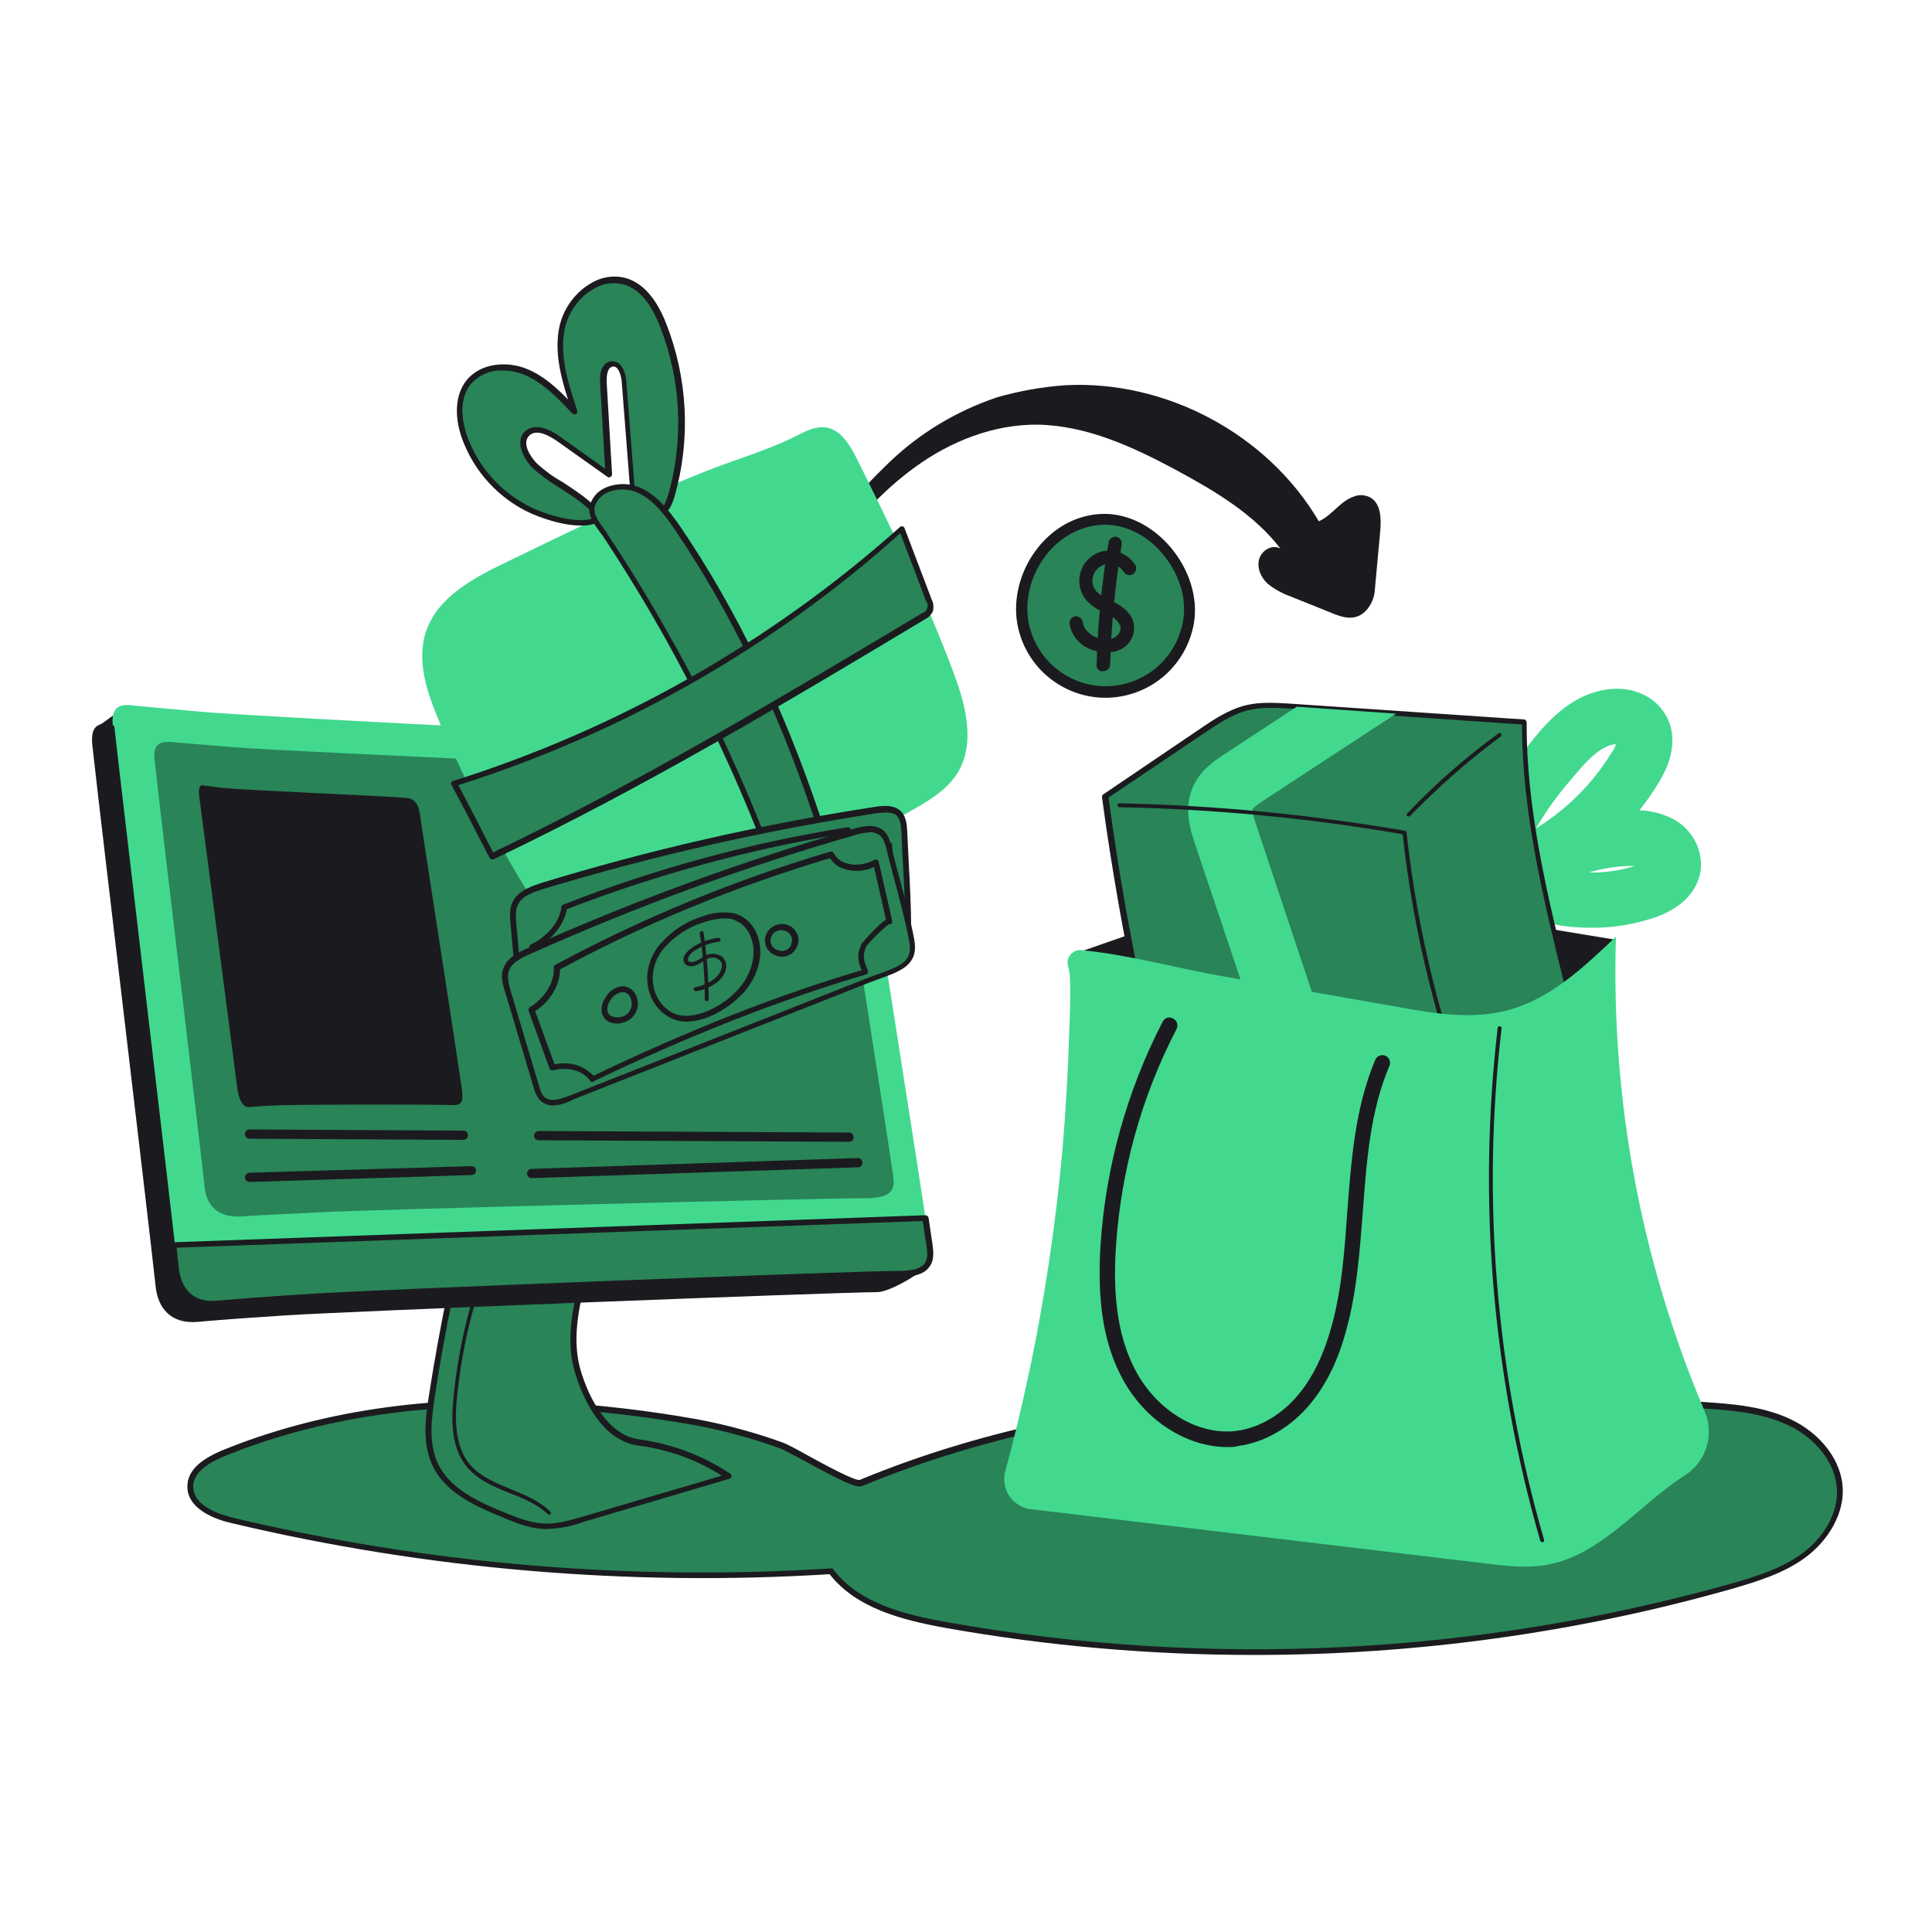 <svg width="500" height="500" viewBox="0 0 500 500" fill="none" xmlns="http://www.w3.org/2000/svg">
<path d="M272.9 137.5C265.1 143.5 261.1 154.3 263.8 163.7C267.3 176 280.1 183.2 292.4 179.7C301 177.3 307.5 170.1 309 161.2C311.2 147.7 299.1 132.5 285.1 133C280.6 133.2 276.4 134.8 272.9 137.5Z" fill="#1B1B1F"/>
<path d="M274.2 139.1C267.1 144.5 263.5 154.3 265.9 162.9C269.1 174.1 280.7 180.6 291.9 177.4C299.7 175.2 305.6 168.6 306.9 160.6C308.9 148.4 297.9 134.4 285.2 134.9C281.3 135.2 277.4 136.7 274.2 139.1Z" fill="#298458"/>
<path d="M286.4 179.101C277 179.101 267.8 172.301 265.3 163.201C262.8 154.401 266.3 144.301 273.8 138.601C277.1 136.001 281.1 134.501 285.3 134.301C291.3 134.101 297.3 136.901 301.8 142.101C306.6 147.601 308.8 154.601 307.8 160.901C305.9 170.801 297.6 178.301 287.5 179.101C287.1 179.101 286.7 179.101 286.4 179.101ZM285.9 135.801H285.3C281.4 136.001 277.7 137.401 274.6 139.801C267.6 145.201 264.3 154.701 266.6 162.801C269.7 173.601 280.9 179.901 291.7 176.801C299.3 174.701 304.9 168.301 306.2 160.601C307.2 154.701 305.1 148.201 300.6 143.001C296.6 138.401 291.3 135.801 285.9 135.801Z" fill="#1B1B1F"/>
<path d="M282.901 168.3C279.701 167.3 277.301 164.7 276.801 161.4C276.701 160.5 277.401 159.6 278.301 159.5C279.201 159.4 280.101 160.1 280.201 161C280.401 163 282.301 164.5 284.101 165.1C285.401 165.6 286.901 165.6 288.201 165.1C289.301 164.6 290.001 163.6 290.001 162.5C289.901 160.9 288.001 159.7 287.001 159.1C286.601 158.9 286.101 158.7 285.701 158.5C284.001 157.8 282.401 156.7 281.101 155.3C278.401 152 278.801 147.1 282.101 144.3C285.401 141.5 290.301 142 293.101 145.3C293.301 145.6 293.601 145.9 293.801 146.2C294.301 147 294.001 148.1 293.201 148.6C292.401 149.1 291.301 148.8 290.801 148C289.501 145.9 286.801 145.3 284.801 146.6C282.701 147.9 282.101 150.6 283.401 152.6C283.501 152.8 283.601 152.9 283.701 153C284.701 154 285.901 154.8 287.301 155.3C287.801 155.5 288.201 155.8 288.701 156C291.701 157.6 293.401 159.8 293.501 162.2C293.601 164.8 292.101 167.2 289.701 168.2C287.601 169.1 285.201 169.1 283.101 168.3H282.901Z" fill="#1B1B1F"/>
<path d="M284.9 173.7C284.2 173.5 283.7 172.8 283.8 172C284.1 161.4 285.1 150.9 286.9 140.4C287 139.5 287.9 138.8 288.8 138.9C289.7 139 290.4 139.9 290.3 140.8V140.9C288.6 151.2 287.6 161.6 287.3 172C287.3 172.9 286.5 173.7 285.5 173.7C285.3 173.8 285.1 173.7 284.9 173.7Z" fill="#1B1B1F"/>
<path d="M57.7 376.202C53.8 377.802 49.4 380.402 49.3 384.602C49.2 389.702 55.3 392.402 60.2 393.502C110.9 405.502 163.2 409.902 215.2 406.602C222 415.602 233.9 418.502 245 420.502C312.6 432.502 382 429.102 448.1 410.602C454.7 408.702 461.3 406.702 466.9 402.602C472.5 398.502 476.6 392.202 476.3 385.402C476 377.702 470 371.202 463 368.002C456 364.802 448.2 364.202 440.5 363.702C367.1 358.802 290.8 355.702 222.9 383.802C220.8 384.702 205.5 375.302 202.3 374.102C195.2 371.502 187.8 369.502 180.3 368.102C167.5 365.802 154.5 364.302 141.5 363.602C113.4 362.002 83.7 365.602 57.7 376.202Z" fill="#298458"/>
<path d="M324.6 428.301C297.8 428.301 271.1 426.001 244.7 421.301C233.1 419.201 221.5 416.101 214.7 407.401C162.8 410.601 110.6 406.201 60 394.201C55.6 393.201 48.3 390.501 48.5 384.501C48.6 380.801 51.5 377.901 57.4 375.401C82 365.301 111.1 360.901 141.5 362.801C154.5 363.501 167.5 365.001 180.4 367.301C187.9 368.701 195.3 370.701 202.5 373.301C203.6 373.701 206.1 375.001 209.1 376.701C213.3 379.001 221.2 383.301 222.5 383.001C289.1 355.401 363.6 357.701 440.4 362.801C447.7 363.301 455.9 363.801 463.2 367.201C471.2 370.901 476.6 378.001 476.9 385.201C477.2 391.601 473.4 398.501 467.2 403.101C461.6 407.201 455 409.201 448.2 411.201C408 422.601 366.4 428.301 324.6 428.301ZM215.1 405.901C215.3 405.901 215.6 406.001 215.7 406.201C222.1 414.701 233.6 417.801 245 419.801C312.5 431.801 381.8 428.401 447.8 409.901C454.5 408.001 460.9 406.001 466.3 402.101C472.2 397.801 475.7 391.401 475.4 385.501C475.1 378.801 470.1 372.201 462.5 368.701C455.5 365.501 447.4 364.901 440.3 364.501C363.7 359.401 289.4 357.101 223.1 384.601C221.6 385.201 217.6 383.201 208.4 378.201C205.5 376.601 203 375.301 202 374.901C194.9 372.301 187.6 370.301 180.2 368.901C167.4 366.601 154.5 365.101 141.5 364.401C111.3 362.601 82.4 366.901 58 376.901C52.7 379.101 50.1 381.601 50 384.601C49.9 389.601 56.4 391.801 60.3 392.801C110.9 404.801 163.1 409.201 215.1 405.901Z" fill="#1B1B1F"/>
<path d="M275.7 99.701C301.8 98.301 328.1 112.401 341.3 134.901C344.8 133.401 346.9 129.501 350.7 128.401C351.8 128.001 353 128.101 354.1 128.501C357.4 129.801 357.5 134.101 357.2 137.501L355.8 152.701C355.7 154.501 355 156.201 353.9 157.601C351 161.101 347.4 159.801 344.3 158.501L334.1 154.401C331.9 153.601 329.8 152.501 328 151.001C326.3 149.401 325.2 146.901 325.9 144.601C326.6 142.301 329.4 140.801 331.4 142.001C324.5 133.001 314.3 127.001 304.3 121.601C293.1 115.601 281.2 110.101 268.5 109.901C257.1 109.801 246 114.201 236.8 120.901C232.4 124.101 228.4 127.701 224.7 131.701C223.2 133.401 221.8 135.301 220.3 137.201C219.7 138.001 218.5 138.201 217.6 137.601C216.9 137.001 216.7 136.101 217.1 135.201C220.3 129.101 226.9 122.801 230.2 119.601C238.1 112.001 247.7 106.301 258.1 102.801C263.8 101.201 269.7 100.101 275.7 99.701Z" fill="#1B1B1F"/>
<path d="M278.699 246.601L320.299 232.101C326.299 229.401 333.099 228.701 339.599 230.301L418.099 243.201C412.499 261.001 409.699 279.501 409.699 298.201C409.699 303.201 409.899 308.301 407.899 312.801C405.399 318.701 399.799 322.501 394.399 326.101C386.999 331.001 379.599 335.901 371.499 339.301C363.399 342.701 354.299 344.501 345.599 342.901C339.299 341.801 333.399 338.901 327.699 335.901C319.599 331.701 311.499 327.001 305.599 320.001C300.899 314.501 297.799 307.901 294.299 301.601C291.199 295.901 286.399 291.101 283.599 285.301C281.199 280.401 282.299 275.001 282.399 269.801C282.399 267.801 280.199 246.101 278.699 246.601Z" fill="#1B1B1F"/>
<path d="M111.601 361.301C110.701 367.301 109.901 373.601 112.601 379.101C115.901 385.801 123.401 389.201 130.301 392.101C133.701 393.501 137.301 394.901 140.901 395.001C144.301 395.101 147.601 394.101 150.801 393.201L188.401 382.101C181.401 377.401 173.401 374.401 165.001 373.301C156.701 372.101 151.501 362.701 149.201 354.601C147.201 347.501 148.501 339.901 150.201 332.701C153.801 317.901 159.201 303.701 166.301 290.301L142.801 289.701C138.801 289.601 134.801 289.501 130.901 289.401C127.001 289.301 126.901 289.001 126.501 292.401C124.501 306.901 119.101 321.401 116.101 335.801C114.501 344.201 112.901 352.701 111.601 361.301Z" fill="#298458"/>
<path d="M141.501 395.7H141.001C137.101 395.6 133.401 394.1 130.101 392.7C122.801 389.7 115.301 386.3 112.001 379.4C109.301 373.9 110.001 367.4 111.001 361.2C112.301 352.7 113.901 344 115.601 335.6C116.801 329.6 118.501 323.6 120.101 317.7C122.401 309.3 124.801 300.7 126.001 292.2C126.501 288.7 127.001 288.5 130.401 288.6H131.201C133.801 288.6 136.501 288.7 139.201 288.8L166.601 289.4C166.901 289.4 167.101 289.5 167.201 289.8C167.301 290 167.301 290.3 167.201 290.5C160.101 303.9 154.701 318.1 151.201 332.8C149.501 339.8 148.201 347.3 150.201 354.4C152.501 362.4 157.601 371.4 165.301 372.5C173.801 373.6 181.901 376.7 189.001 381.4C189.201 381.6 189.401 381.8 189.301 382.1C189.301 382.4 189.101 382.6 188.801 382.7L151.201 393.8C148.101 395 144.801 395.6 141.501 395.7ZM129.201 290.1C128.801 290 128.401 290.1 128.001 290.3C127.701 291 127.501 291.7 127.501 292.5C126.301 301.1 123.901 309.8 121.601 318.2C120.001 324 118.301 330.1 117.101 336C115.301 344.5 113.801 353 112.501 361.6C111.601 367.5 110.901 373.8 113.401 378.9C116.501 385.3 123.601 388.6 130.701 391.5C133.901 392.8 137.401 394.2 141.101 394.3C144.401 394.4 147.701 393.4 150.801 392.5L186.801 381.9C180.201 377.7 172.801 375.1 165.101 374.1C154.501 372.6 149.901 359 148.701 354.9C146.601 347.5 147.901 339.8 149.701 332.6C153.201 318.2 158.401 304.2 165.301 291.1L139.101 290.5C136.501 290.4 133.801 290.4 131.101 290.3H130.201L129.201 290.1Z" fill="#1B1B1F"/>
<path d="M142.2 392C142.1 392 141.9 391.9 141.8 391.9C139.1 389.3 135.5 387.8 131.9 386.4C127.8 384.8 123.6 383 120.8 379.6C116.6 374.5 116.8 367.1 117.4 361.3C118.7 348.3 121.8 335.6 126.7 323.5C126.8 323.2 127.1 323.1 127.3 323.2C127.6 323.3 127.7 323.6 127.6 323.8C122.7 335.8 119.6 348.4 118.3 361.3C117.7 366.9 117.6 374.1 121.5 378.9C124.2 382.1 128.1 383.7 132.2 385.4C135.8 386.9 139.6 388.4 142.4 391.2C142.6 391.4 142.6 391.7 142.4 391.9C142.4 391.9 142.3 392 142.2 392Z" fill="#1B1B1F"/>
<path d="M40.3 333.1C38 312.1 26.1 212.9 23.9 192.9C23.7 190.8 23.7 188.2 25.9 187.5C26.9 187.1 30.2 184.1 31.4 184.2C37.3 184.7 48.6 185.8 54.3 186.3C72.5 187.9 191.3 196.4 206.3 197.8C209.4 198.1 213 198.7 215 201.2C215.9 202.6 216.5 204.2 216.6 205.9C218.9 222 235.7 302.4 238 319.1C238.2 320.9 241 325.7 240.1 327.2C238.7 329.5 230.1 334.4 227.1 334.4C214.5 334.5 89.4 339.4 74.2 340.4C66.6 340.9 58.9 341.4 51.1 342.1C44.2 342.7 40.9 338.5 40.3 333.1Z" fill="#1B1B1F"/>
<path d="M45.601 328.3C43.301 307.4 31.401 208.1 29.201 188.1C29.001 186 29.001 183.5 31.201 182.7C32.301 182.4 33.501 182.4 34.601 182.6L52.001 184.2C70.201 185.8 196.501 191.7 211.501 193.1C214.601 193.4 218.201 194 220.201 196.5C221.101 197.9 221.701 199.5 221.801 201.2C224.101 217.3 238.201 305.3 240.501 322C240.801 323.8 241.001 325.8 240.101 327.3C238.701 329.6 235.301 329.8 232.401 329.8C219.801 329.9 94.701 334.8 79.501 335.8C71.901 336.3 64.201 336.8 56.401 337.5C49.501 338 46.201 333.7 45.601 328.3Z" fill="#42D98F"/>
<path d="M239.6 315.1C239.9 317.4 240.3 319.6 240.6 321.8C240.9 323.6 241.1 325.6 240.2 327.1C238.8 329.4 235.4 329.6 232.5 329.6C219.9 329.7 94.8 334.6 79.6 335.6C72 336.1 64.3 336.6 56.5 337.3C49.5 337.9 46.2 333.7 45.7 328.3C45.5 326.2 45.2 324.2 45 322.2L239.6 315.1Z" fill="#298458"/>
<path d="M55.1 338.1C49.3 338.1 45.5 334.5 44.8 328.4L44.1 322.3C44.1 322.1 44.1 321.9 44.3 321.7C44.4 321.5 44.6 321.5 44.8 321.5L239.5 314.5C239.9 314.5 240.2 314.8 240.3 315.1C240.6 317.4 241 319.6 241.3 321.8C241.5 323.5 241.9 325.8 240.7 327.6C239.1 330.2 235.6 330.4 232.4 330.5C219.6 330.6 95.1 335.4 79.6 336.5C77.5 336.6 75.4 336.8 73.3 336.9C67.8 337.3 62.1 337.6 56.5 338.1C56 338.1 55.6 338.1 55.1 338.1ZM45.7 322.9L46.3 328.3C46.6 331.1 48.2 337.4 56.3 336.6C62 336.1 67.7 335.7 73.2 335.3L79.4 334.9C94.9 333.8 219.5 329 232.3 328.9C235.1 328.9 238.2 328.7 239.4 326.8C240.2 325.6 240 323.9 239.7 322C239.4 320.1 239.1 318 238.8 316L45.7 322.9Z" fill="#1B1B1F"/>
<path d="M55.101 337.901C49.401 337.901 45.701 334.401 45.101 328.401C43.901 317.901 40.301 287.201 36.801 257.501C33.301 228.301 29.801 198.101 28.701 188.201C28.701 187.901 28.901 187.701 29.101 187.701C29.401 187.701 29.601 187.901 29.601 188.101C30.701 198.101 34.301 228.201 37.701 257.401C41.201 287.101 44.801 317.801 46.001 328.301C46.301 331.101 47.901 337.601 56.301 336.901C62.001 336.401 67.601 336.001 73.201 335.601L79.401 335.201C79.701 335.201 79.901 335.401 79.901 335.701C79.901 336.001 79.701 336.201 79.401 336.201C77.301 336.301 75.201 336.501 73.201 336.601C67.701 337.001 62.001 337.301 56.401 337.801C56.001 337.901 55.601 337.901 55.101 337.901Z" fill="#1B1B1F"/>
<path d="M53.001 307.601C51.201 291.101 41.701 212.501 40.001 196.501C39.801 194.801 39.901 192.801 41.901 192.201C42.901 192.001 44.001 191.901 45.001 192.101L60.801 193.401C77.301 194.701 193.001 199.501 206.801 200.701C209.701 200.901 213.001 201.401 214.801 203.401C215.601 204.501 216.101 205.801 216.201 207.201C218.001 220.101 229.201 290.601 231.101 304.001C231.301 305.501 231.501 307.001 230.601 308.201C229.201 310.001 226.101 310.101 223.401 310.101C211.801 310.101 97.401 313.001 83.601 313.701C76.701 314.101 69.701 314.301 62.701 314.801C56.401 315.301 53.501 311.901 53.001 307.601Z" fill="#298458"/>
<path d="M61.4 281.6C60 270.4 53 217.2 51.6 206.4C51.4 205.3 51.4 203.9 51.9 203.4C52.2 203.2 52.5 203.2 52.8 203.3L57.6 203.9C62.7 204.5 100.3 206 105.1 206.5C106.3 206.5 107.4 207.2 108 208.3C108.4 209.2 108.6 210.1 108.7 211C110.1 220.4 118.1 271.8 119.5 281.6C119.7 282.6 119.7 283.7 119.6 284.7C119.2 286 118.1 286 117.2 286C113.2 285.8 75.4 285.8 71.1 286.1C69 286.2 66.8 286.3 64.7 286.5C62.9 286.9 61.8 284.5 61.4 281.6Z" fill="#1B1B1F"/>
<path d="M119.9 295.001L64.6 294.701C63.9 294.701 63.4 294.201 63.4 293.501C63.4 292.801 63.9 292.301 64.6 292.301L119.9 292.601C120.6 292.601 121.1 293.101 121.1 293.801C121.1 294.501 120.5 295.001 119.9 295.001Z" fill="#1B1B1F"/>
<path d="M64.5 305.901C63.8 305.801 63.4 305.301 63.4 304.601C63.5 304.001 63.9 303.601 64.5 303.501L122 301.801C122.7 301.801 123.2 302.301 123.2 302.901C123.2 303.601 122.7 304.101 122 304.101L64.5 305.901Z" fill="#1B1B1F"/>
<path d="M219.601 295.501L139.401 295.101C138.701 295.101 138.201 294.601 138.201 293.901C138.201 293.201 138.801 292.701 139.401 292.701L219.601 293.101C220.301 293.001 220.801 293.501 220.901 294.201C221.001 294.901 220.501 295.401 219.801 295.501C219.701 295.501 219.701 295.501 219.601 295.501Z" fill="#1B1B1F"/>
<path d="M137.6 304.901C136.9 304.901 136.4 304.401 136.4 303.701C136.4 303.001 136.9 302.501 137.6 302.501L222 299.701C222.7 299.701 223.2 300.201 223.2 300.901C223.2 301.601 222.7 302.101 222.1 302.101L137.6 304.901Z" fill="#1B1B1F"/>
<path d="M130.6 145.7C122.3 149.7 113.3 154.6 110.3 163.3C107.6 171.2 110.7 179.8 114 187.5C120.9 203.4 129 218.8 138.2 233.5C141.9 239.4 146.2 245.6 152.8 247.9C161.3 250.9 170.5 246.3 178.4 241.9L235.3 210.1C240.1 207.4 245 204.6 247.9 199.9C252.5 192.2 249.9 182.3 246.7 173.9C239.7 155.1 230.8 137 221.9 119C218.1 111.3 214.4 108.4 207.1 112.3C199.3 116.4 190.5 118.8 182.3 122.1C164.7 129.1 147.7 137.4 130.6 145.7Z" fill="#42D98F"/>
<path d="M137.801 132.2C129.601 128.5 123.201 121.6 120.201 113.1C118.601 108.5 118.201 103 121.201 99.1C124.501 94.8 131.101 94.2 136.201 96.3C141.301 98.4 145.201 102.5 148.901 106.5C146.501 99.3 144.001 91.7 145.801 84.3C147.601 76.9 155.401 70.5 162.501 73.1C167.201 74.8 169.901 79.6 171.701 84.2C177.301 98.3 178.001 113.8 173.801 128.4C173.201 130.3 172.401 132.4 170.601 133.1C168.601 133.9 166.201 132.7 165.101 130.8C164.001 128.9 163.801 126.7 163.601 124.5L161.601 98.9C161.401 96.8 160.401 93.9 158.301 94.3C156.401 94.6 156.101 97.1 156.201 99C156.701 107 157.101 115 157.601 122.9L144.501 113.6C142.101 111.9 138.601 110.2 136.501 112.3C134.401 114.4 136.201 118.3 138.401 120.5C142.101 124.4 154.001 129.7 155.101 134.4C150.401 136.6 142.401 134.3 137.801 132.2Z" fill="#298458"/>
<path d="M150.2 136.001C144.8 136.001 138.9 133.501 137.5 132.901C129.1 129.101 122.6 122.001 119.5 113.301C117.5 107.501 117.9 102.101 120.6 98.601C124.3 93.801 131.4 93.401 136.4 95.501C140.6 97.201 144 100.301 147 103.401C145.1 97.401 143.3 90.601 144.9 84.001C146.1 79.401 149.1 75.401 153.3 73.101C156.1 71.501 159.6 71.101 162.7 72.201C166.7 73.701 169.9 77.401 172.4 83.701C178 98.001 178.8 113.701 174.6 128.401C174 130.501 173.1 132.701 171 133.601C168.6 134.601 165.8 133.101 164.5 131.001C163.2 128.901 163.1 126.501 162.9 124.401L160.9 98.801C160.8 97.401 160.3 95.801 159.5 95.101C159.2 94.901 158.9 94.801 158.5 94.901C156.9 95.201 157 98.201 157 98.801L158.4 122.701C158.4 123.001 158.3 123.301 158 123.401C157.8 123.601 157.4 123.601 157.2 123.401L144.1 114.101C142.6 113.101 139 110.801 137 112.701C135 114.601 137.1 118.001 138.9 119.901C140.9 121.701 143.1 123.401 145.5 124.701C150.2 127.801 155 130.901 155.8 134.101C155.9 134.401 155.7 134.801 155.4 135.001C153.7 135.701 152 136.101 150.2 136.001ZM130.2 95.901C126.9 95.701 123.8 97.101 121.7 99.601C118.3 104.001 120 110.301 120.9 112.901C123.9 121.201 130.1 127.901 138.1 131.601C142.9 133.701 149.9 135.601 154.1 134.001C153 131.501 148.5 128.601 144.6 126.101C142.1 124.601 139.8 122.901 137.7 121.001C135.1 118.201 133.4 114.101 135.8 111.701C137.8 109.801 141 110.201 144.8 112.901L156.6 121.301L155.3 99.001C155.1 95.901 156.1 93.901 158 93.501C158.8 93.401 159.5 93.601 160.1 94.001C161.4 95.001 162 97.101 162.1 98.801L164.1 124.401C164.2 126.401 164.4 128.601 165.5 130.401C166.4 131.901 168.5 133.101 170.1 132.401C171.7 131.701 172.3 129.901 172.9 128.201C177 113.801 176.3 98.401 170.8 84.501C168.5 78.601 165.6 75.101 162 73.801C159.3 72.901 156.3 73.201 153.9 74.601C150.1 76.701 147.4 80.301 146.3 84.501C144.5 91.901 147.3 99.901 149.4 106.301C149.5 106.701 149.3 107.101 148.9 107.201C148.6 107.301 148.3 107.201 148.1 107.001C144.6 103.301 140.7 99.101 135.7 97.001C134 96.301 132.1 95.901 130.2 95.901Z" fill="#1B1B1F"/>
<path d="M199.201 221.7C200.101 224.1 201.101 226.6 203.301 227.8C206.901 229.7 211.401 226.6 212.501 222.7C213.601 218.8 212.401 214.7 211.101 210.9C202.301 184.7 190.701 159.4 175.101 136.5C172.201 132.3 168.901 127.9 164.101 126.3C161.101 125.3 156.601 125.9 154.401 128.4C151.001 132.4 154.201 135 156.701 138.7C162.401 147.4 167.801 156.2 172.801 165.3C183.101 183.4 191.901 202.3 199.201 221.7Z" fill="#298458"/>
<path d="M205.701 229.101C204.801 229.101 203.901 228.901 203.101 228.501C200.501 227.101 199.401 224.201 198.601 222.001C191.301 202.601 182.501 183.901 172.501 165.801C167.501 156.801 162.001 147.801 156.401 139.301C156.001 138.701 155.601 138.101 155.101 137.501C153.101 134.701 151.001 131.901 154.101 128.101C156.501 125.301 161.401 124.701 164.601 125.801C169.701 127.501 173.101 132.101 176.001 136.201C190.501 157.501 202.601 182.601 212.101 210.801C213.401 214.801 214.701 219.001 213.501 223.001C212.701 225.501 210.901 227.501 208.501 228.601C207.501 228.901 206.601 229.101 205.701 229.101ZM199.901 221.401C200.901 223.901 201.801 226.101 203.701 227.101C205.001 227.701 206.401 227.701 207.701 227.101C209.701 226.201 211.201 224.501 211.901 222.501C213.001 218.901 211.901 215.101 210.501 211.201C201.101 183.101 189.001 158.201 174.601 137.001C171.901 133.001 168.601 128.701 164.001 127.101C161.201 126.201 157.001 126.701 155.101 129.001C152.701 131.901 154.101 133.701 156.101 136.601C156.501 137.201 157.001 137.801 157.401 138.501C163.101 147.101 168.501 156.001 173.601 165.101C183.801 183.101 192.501 201.901 199.901 221.401Z" fill="#1B1B1F"/>
<path d="M127.4 221.702C165.9 203.302 202.5 181.402 239.1 159.502C240.5 159.002 241.3 157.502 240.8 156.102C240.7 155.902 240.6 155.602 240.4 155.402L233.4 137.102C199.9 167.002 160.4 189.502 117.5 202.902C120.9 209.002 124.1 215.402 127.4 221.702Z" fill="#298458"/>
<path d="M127.4 222.401C127.1 222.401 126.9 222.201 126.7 222.001L125.7 220.101C122.8 214.501 119.9 208.701 116.8 203.101C116.7 202.901 116.7 202.701 116.8 202.501C116.9 202.301 117.1 202.101 117.3 202.101C160.1 188.601 199.5 166.201 232.9 136.401C233.1 136.201 233.3 136.201 233.6 136.201C233.8 136.301 234 136.401 234.1 136.701L241.1 155.101C241.6 156.101 241.7 157.201 241.4 158.301C241 159.101 240.3 159.801 239.5 160.201C203.5 181.801 166.3 204.001 127.7 222.401C127.6 222.401 127.5 222.501 127.4 222.401ZM118.6 203.201C121.5 208.601 124.3 214.101 127 219.401L127.6 220.601C165.8 202.301 202.8 180.101 238.6 158.701C239.7 158.401 240.3 157.301 240 156.201C239.9 155.901 239.8 155.701 239.6 155.401L233 138.001C199.9 167.701 160.9 189.801 118.6 203.201Z" fill="#1B1B1F"/>
<path d="M234.001 215.5C233.901 213.4 233.701 211.2 231.901 210.1C230.301 209.2 228.001 209.5 225.901 209.8C196.901 214.2 168.301 220.8 140.301 229.3C138.101 230 135.601 230.8 134.201 232.5C132.801 234.2 132.701 236.7 132.901 238.7L135.301 265.4C135.401 267 135.701 268.8 137.101 269.7C138.701 270.7 141.301 270.2 143.601 269.6L196.201 256.1L222.701 249.3C229.901 247.4 235.001 247.4 235.101 240.3C235.001 232.1 234.301 223.8 234.001 215.5Z" fill="#298458"/>
<path d="M139.399 271.1C138.399 271.1 137.399 270.9 136.599 270.4C134.799 269.3 134.599 267 134.499 265.5L132.099 238.8C131.899 236.5 131.799 234.1 133.599 232C135.199 230.2 137.699 229.3 140.099 228.5C168.199 219.9 196.799 213.4 225.899 208.9C228.199 208.5 230.599 208.3 232.299 209.3C234.599 210.6 234.699 213.6 234.799 215.3C234.899 218.1 235.099 220.8 235.199 223.6C235.499 229.1 235.799 234.7 235.799 240.3C235.799 247 231.299 248 225.599 249.3C224.699 249.5 223.799 249.7 222.799 250L143.599 270.3C142.199 270.8 140.799 271.1 139.399 271.1ZM228.999 210.3C227.999 210.3 226.999 210.4 225.999 210.6C197.099 215.1 168.499 221.6 140.499 230.1C138.299 230.8 135.999 231.6 134.699 233.1C133.399 234.6 133.399 236.7 133.599 238.8L135.999 265.5C136.099 267.1 136.399 268.5 137.399 269.2C138.799 270.1 141.199 269.6 143.299 269L222.499 248.7C223.499 248.5 224.399 248.2 225.299 248C231.099 246.6 234.299 245.9 234.299 240.4C234.299 234.9 233.999 229.2 233.699 223.8C233.499 221 233.399 218.3 233.299 215.5C233.199 213.6 232.999 211.6 231.599 210.7C230.699 210.4 229.899 210.2 228.999 210.3Z" fill="#1B1B1F"/>
<path d="M230.399 234.7L229.999 218.6C225.499 220.5 220.199 218.7 219.399 214.9C194.299 218.9 169.699 225.6 146.099 234.8C145.599 238.9 142.199 243.1 137.699 245.1L139.999 261.1C144.199 260.6 148.099 262.4 149.399 265.6C173.199 257.6 197.799 251 222.099 247.2C221.699 244.8 221.199 242.9 222.999 240.1C223.499 239.2 230.399 233.7 230.399 234.7Z" fill="#298458"/>
<path d="M149.4 266.299C149.1 266.299 148.8 266.099 148.7 265.799C147.5 262.999 143.9 261.299 140.1 261.799C139.7 261.899 139.3 261.599 139.3 261.199L137 245.199C137 244.899 137.1 244.499 137.4 244.399C141.6 242.499 144.9 238.499 145.3 234.699C145.3 234.399 145.5 234.199 145.8 234.099C169.5 224.799 194.2 218.099 219.3 214.099C219.7 213.999 220.1 214.299 220.2 214.699C220.6 216.099 221.5 217.199 222.8 217.799C225 218.799 227.6 218.899 229.8 217.899C230 217.799 230.3 217.799 230.5 217.999C230.7 218.099 230.8 218.399 230.9 218.599L231.3 234.699C231.3 235.099 231 235.499 230.6 235.499C230.5 235.499 230.4 235.499 230.3 235.499C227.9 236.999 225.7 238.699 223.7 240.599C222.2 242.899 222.4 244.499 222.8 246.599L222.9 247.199C222.9 247.399 222.9 247.599 222.8 247.799C222.7 247.999 222.5 248.099 222.3 248.099C200.3 251.499 175.9 257.799 149.8 266.499C149.5 266.299 149.4 266.299 149.4 266.299ZM141.5 260.199C145.1 260.199 148.4 261.899 149.8 264.599C175.5 255.999 199.5 249.899 221.2 246.499C220.6 244.199 221 241.599 222.3 239.599C222.5 239.199 227.4 234.899 229.7 233.999L229.3 219.599C226.9 220.399 224.3 220.199 222 219.099C220.6 218.399 219.4 217.199 218.8 215.699C194.1 219.699 170 226.299 146.7 235.299C146 239.299 142.8 243.299 138.5 245.499L140.6 260.199H141.5Z" fill="#1B1B1F"/>
<path d="M205.8 237.399C206.4 236.399 206.4 235.299 206 234.199C205.7 233.399 205 232.699 204.2 232.399C203.2 232.099 202.1 232.199 201.2 232.699C200.4 233.199 199.9 233.899 199.6 234.799C198.3 238.199 203.2 241.699 205.8 237.399Z" fill="#298458"/>
<path d="M202.801 240.099C202.201 240.099 201.701 239.999 201.101 239.699C199.101 238.799 198.201 236.599 198.801 234.499C199.201 233.499 199.901 232.599 200.801 231.999C201.901 231.299 203.201 231.199 204.401 231.599C205.401 231.999 206.201 232.799 206.601 233.799C207.101 234.999 207.001 236.499 206.301 237.599C205.801 239.199 204.401 240.099 202.801 240.099ZM203.101 232.999C202.601 232.999 202.101 233.099 201.601 233.399C201.001 233.799 200.501 234.399 200.301 235.099C199.901 236.399 200.501 237.799 201.801 238.399C203.001 238.999 204.301 238.499 205.201 236.999C205.701 236.199 205.701 235.299 205.401 234.499C205.201 233.899 204.601 233.399 204.001 233.099C203.601 232.999 203.401 232.999 203.101 232.999Z" fill="#1B1B1F"/>
<path d="M192.5 245.5C195.7 241.7 197.1 237 196.1 233C195.7 230.6 194 228.5 191.8 227.6C189.7 226.7 187 226.9 184.4 227.4C179.9 228.2 175.7 230.3 172.4 233.5C168.2 237.8 167.2 243.7 169.2 248.1C169.9 249.8 171.2 251.2 172.8 252.2C177.1 254.6 184.2 252.1 188.7 248.9C190.2 248 191.4 246.8 192.5 245.5Z" fill="#298458"/>
<path d="M177.099 253.9C175.499 254 173.999 253.6 172.599 252.9C170.799 251.9 169.499 250.3 168.699 248.5C166.499 243.6 167.799 237.4 171.999 233.1C175.399 229.8 179.699 227.6 184.399 226.8C187.699 226.1 190.199 226.2 192.199 227C194.699 228.1 196.499 230.3 196.999 233C197.999 237.2 196.599 242.1 193.199 246.1C192.099 247.4 190.799 248.6 189.299 249.7C185.799 252.1 181.099 253.9 177.099 253.9ZM188.299 227.8C186.999 227.8 185.799 228 184.599 228.2C180.199 229 176.199 231 172.999 234.1C169.199 238 167.999 243.5 169.899 247.9C170.599 249.5 171.699 250.8 173.199 251.6C177.099 253.7 183.899 251.5 188.299 248.4C189.699 247.4 190.899 246.3 191.999 245.1C195.099 241.5 196.399 237.1 195.499 233.3C195.099 231.1 193.599 229.3 191.599 228.4C190.599 227.9 189.499 227.7 188.299 227.8Z" fill="#1B1B1F"/>
<path d="M179.2 245.6C181.1 245.5 182.9 245 184.5 244C186.1 243 187.4 241.4 187.4 239.8C187.3 238.3 186 237.2 184.6 237.3C184.4 237.3 184.3 237.3 184.1 237.4C183.1 237.7 182.2 238.1 181.3 238.6C180.4 239 179.2 239.2 178.6 238.7C178.1 238.1 178.1 237.3 178.6 236.7C179.2 236 179.9 235.5 180.7 235.1C182.8 234.1 185.1 233.5 187.4 233.5" fill="#298458"/>
<path d="M179.199 246.3C178.799 246.3 178.499 246 178.499 245.6C178.499 245.2 178.799 244.8 179.199 244.8C180.999 244.7 182.699 244.2 184.199 243.4C185.599 242.7 186.499 241.4 186.699 239.9C186.699 239.4 186.499 238.9 186.099 238.6C185.599 238.2 184.899 238 184.299 238.2C183.699 238.4 183.099 238.6 182.599 238.9C182.299 239 181.999 239.2 181.699 239.3C180.999 239.6 179.299 240.2 178.199 239.2C177.399 238.4 177.399 237 178.099 236.1C178.699 235.3 179.499 234.7 180.399 234.3C182.599 233.2 184.999 232.6 187.399 232.7C187.799 232.7 188.199 233 188.199 233.5C188.199 234 187.899 234.3 187.399 234.3C185.199 234.3 182.999 234.8 181.099 235.8C180.399 236.1 179.799 236.6 179.299 237.2C178.999 237.6 178.899 238.1 179.099 238.2C179.299 238.3 180.199 238.4 180.999 238C181.299 237.9 181.599 237.7 181.799 237.6C182.499 237.2 183.199 237 183.899 236.8C184.999 236.6 186.099 236.8 186.999 237.6C187.699 238.2 188.199 239.1 188.199 240.1C188.199 241.8 186.899 243.7 184.999 244.9C183.199 245.6 181.299 246.2 179.199 246.3Z" fill="#1B1B1F"/>
<path d="M181.6 248.6C182.7 242.8 183.3 236.9 183.6 231Z" fill="#298458"/>
<path d="M181.6 249.401H181.5C181.1 249.301 180.8 248.901 180.9 248.501C182 242.701 182.6 236.901 182.9 231.001C182.9 230.601 183.3 230.301 183.7 230.301C184.1 230.301 184.4 230.701 184.4 231.101C184.1 237.001 183.4 243.001 182.3 248.801C182.2 249.101 181.9 249.401 181.6 249.401Z" fill="#1B1B1F"/>
<path d="M163.6 246.101C163.6 245.301 163.4 244.601 163 243.901C162.5 243.201 161.7 242.801 160.9 242.801C159.5 243.001 158.2 243.701 157.3 244.801C156.5 245.701 156 246.801 155.8 247.901C155.6 250.201 157.8 251.401 160.4 250.801C162.6 250.301 163.6 247.801 163.6 246.101Z" fill="#298458"/>
<path d="M158.999 251.8C157.899 251.8 156.899 251.5 156.099 250.8C155.299 250.1 154.899 249 154.999 247.9C155.199 246.6 155.799 245.3 156.699 244.3C157.699 243 159.199 242.2 160.799 242.1C161.899 242.1 162.899 242.6 163.499 243.5C163.999 244.3 164.299 245.2 164.299 246.1C164.399 248 163.299 251 160.499 251.7C159.999 251.7 159.499 251.8 158.999 251.8ZM160.799 243.6C159.599 243.8 158.499 244.4 157.799 245.3C157.099 246.1 156.599 247 156.499 248C156.399 248.6 156.599 249.2 157.099 249.6C157.999 250.2 159.099 250.4 160.199 250.1C162.099 249.7 162.999 247.5 162.899 246.1C162.899 245.5 162.699 244.9 162.399 244.3C161.899 243.9 161.399 243.6 160.799 243.6Z" fill="#1B1B1F"/>
<path d="M230.099 219.7C229.599 217.8 228.999 215.6 226.899 214.8C225.099 214.2 222.799 214.7 220.799 215.3C192.199 223.5 164.199 233.8 137.099 245.9C134.999 246.9 132.599 248 131.499 249.8C130.199 251.8 130.799 254 131.399 255.9L138.899 281C139.299 282.5 139.899 284.2 141.499 284.9C143.399 285.7 145.899 284.8 148.099 283.9L199.299 263.7L225.099 253.5C232.099 250.7 237.299 249.9 235.999 243.2C234.399 235.4 232.099 227.6 230.099 219.7Z" fill="#298458"/>
<path d="M143.1 286.101C142.4 286.101 141.8 286.001 141.2 285.701C139.2 284.901 138.5 282.801 138.1 281.401L130.6 256.301C129.9 254.101 129.4 251.801 130.8 249.501C132 247.501 134.4 246.301 136.8 245.301C164 233.101 192 222.901 220.6 214.601C222.9 213.901 225.3 213.401 227.2 214.101C229.8 215.001 230.4 217.801 230.8 219.501C231.4 222.101 232.1 224.701 232.8 227.301C234.2 232.501 235.6 237.801 236.6 243.101C237.8 249.501 233.5 251.201 227.9 253.201C227 253.501 226.1 253.901 225.2 254.201L148.2 284.601C146.6 285.501 144.9 286.001 143.1 286.101ZM225.2 215.401C223.8 215.501 222.4 215.701 221 216.201C192.4 224.401 164.5 234.701 137.4 246.801C135.3 247.701 133.1 248.801 132.1 250.401C131.1 252.001 131.5 254.001 132 255.901L139.5 281.001C139.9 282.501 140.4 283.901 141.7 284.401C143.3 285.101 145.7 284.201 147.8 283.401L224.8 253.001C225.8 252.601 226.7 252.301 227.6 252.001C233.2 249.901 236.3 248.801 235.3 243.601C234.3 238.401 232.9 233.001 231.5 227.801C230.8 225.201 230.1 222.601 229.5 220.001C229 218.101 228.5 216.301 226.8 215.701C226.2 215.401 225.7 215.301 225.2 215.401Z" fill="#1B1B1F"/>
<path d="M230.2 238.499L226.7 223.199C222.5 225.599 216.7 224.599 215.1 221.199C190.5 228.499 166.6 238.299 144 250.499C144.3 254.399 141.6 258.899 137.4 261.499L142.8 276.399C147 275.299 151.3 276.499 153.2 279.399C176 268.499 199.8 258.699 223.9 251.599C223 249.399 222.1 247.699 223.5 244.699C224 243.799 230 237.599 230.2 238.499Z" fill="#298458"/>
<path d="M153.299 279.999C153.099 279.999 152.799 279.899 152.699 279.699C150.999 277.099 146.899 275.999 143.099 276.999C142.699 277.099 142.299 276.899 142.199 276.499L136.799 261.599C136.699 261.299 136.799 260.899 137.099 260.699C140.999 258.299 143.599 254.099 143.299 250.399C143.299 250.099 143.399 249.799 143.699 249.699C166.399 237.499 190.199 227.699 214.899 220.399C215.299 220.299 215.599 220.499 215.799 220.799C216.499 222.099 217.599 222.999 218.999 223.399C221.399 224.099 224.099 223.799 226.299 222.499C226.499 222.399 226.799 222.399 226.999 222.499C227.199 222.599 227.399 222.799 227.399 222.999L230.899 238.299C230.999 238.699 230.799 239.099 230.399 239.199C230.299 239.199 230.199 239.199 229.999 239.199C227.899 240.899 225.899 242.799 224.199 244.899C223.099 247.299 223.599 248.699 224.399 250.699L224.599 251.199C224.699 251.399 224.699 251.599 224.599 251.799C224.499 251.999 224.299 252.099 224.099 252.199C202.299 258.599 178.499 267.899 153.499 279.899C153.599 279.999 153.399 279.999 153.299 279.999ZM145.999 275.199C148.899 275.099 151.599 276.299 153.599 278.399C178.199 266.599 201.499 257.399 222.999 251.099C222.199 249.199 221.599 247.299 222.899 244.399C223.099 243.999 227.199 239.299 229.299 237.999L226.199 224.399C223.799 225.499 221.099 225.699 218.599 224.899C216.999 224.499 215.699 223.499 214.799 222.099C190.599 229.299 167.099 238.899 144.899 250.899C144.999 254.899 142.399 259.099 138.499 261.699L143.499 275.399C144.299 275.299 145.099 275.199 145.999 275.199Z" fill="#1B1B1F"/>
<path d="M205.499 244.499C205.899 243.499 205.799 242.299 205.099 241.399C204.599 240.699 203.799 240.099 202.899 239.999C201.799 239.799 200.799 240.099 199.899 240.699C199.199 241.299 198.799 241.999 198.599 242.899C198.099 246.299 203.799 248.999 205.499 244.499Z" fill="#298458"/>
<path d="M202.399 247.601C201.999 247.601 201.599 247.501 201.199 247.401C199.099 246.901 197.699 244.901 197.999 242.801C198.199 241.701 198.699 240.801 199.599 240.101C200.599 239.301 201.899 239.001 203.199 239.201C204.299 239.401 205.299 240.001 205.899 241.001C206.699 242.101 206.899 243.501 206.399 244.701C205.699 246.501 204.199 247.601 202.399 247.601ZM202.299 240.701C201.599 240.701 200.999 240.901 200.399 241.301C199.899 241.801 199.499 242.401 199.399 243.101C199.299 244.501 200.199 245.701 201.599 246.001C202.999 246.401 204.399 245.701 204.799 244.301V244.201C205.099 243.401 204.999 242.501 204.499 241.901C204.099 241.301 203.499 240.901 202.799 240.801C202.699 240.701 202.499 240.701 202.299 240.701Z" fill="#1B1B1F"/>
<path d="M193.599 254.099C196.099 250.099 196.699 245.399 194.999 241.699C193.999 239.399 191.999 237.699 189.499 237.099C186.899 236.699 184.299 236.999 181.899 237.999C177.599 239.499 173.399 241.999 170.799 245.499C167.299 250.199 167.399 255.999 170.299 259.899C171.399 261.499 172.999 262.599 174.799 263.299C179.699 264.999 186.499 261.599 190.399 257.999C191.599 256.799 192.699 255.499 193.599 254.099Z" fill="#298458"/>
<path d="M177.599 264.4C176.599 264.4 175.599 264.2 174.599 263.9C172.699 263.2 170.999 261.9 169.799 260.3C166.599 255.9 166.699 249.8 170.299 245C173.299 241.3 177.199 238.6 181.699 237.2C184.199 236.2 186.999 235.9 189.699 236.3C192.399 236.9 194.599 238.8 195.699 241.3C197.499 245.2 196.999 250.1 194.299 254.4C193.399 255.9 192.299 257.2 190.999 258.3C187.399 261.7 182.199 264.4 177.599 264.4ZM187.499 237.7C185.699 237.7 183.799 238.1 182.099 238.7C177.899 240 174.199 242.5 171.399 245.9C168.299 250.1 168.099 255.5 170.899 259.4C171.899 260.8 173.399 261.9 174.999 262.5C179.399 264 185.899 261 189.799 257.3C190.999 256.2 191.999 255 192.799 253.7C195.199 249.8 195.699 245.5 194.099 242C193.199 239.9 191.399 238.4 189.199 237.8C188.699 237.7 188.099 237.7 187.499 237.7Z" fill="#1B1B1F"/>
<path d="M180 256.499C179.8 256.499 179.6 256.299 179.5 256.099C179.4 255.799 179.6 255.599 179.9 255.499C181.7 255.199 183.4 254.399 184.8 253.399C186.2 252.299 187 250.699 186.8 249.499C186.7 248.899 186.3 248.499 185.8 248.199C185.1 247.799 184.3 247.699 183.5 247.999C182.9 248.199 182.3 248.499 181.8 248.899C181.5 249.099 181.2 249.299 181 249.399C180.5 249.699 178.9 250.499 177.7 249.799C176.8 249.199 176.6 248.099 177.2 247.199C177.7 246.399 178.4 245.699 179.2 245.199C181.2 243.799 183.5 242.999 185.9 242.699C186.2 242.699 186.4 242.899 186.5 243.099C186.5 243.399 186.4 243.599 186.1 243.699C183.8 243.999 181.7 244.799 179.8 245.999C179.1 246.399 178.6 246.899 178.2 247.599C178 247.999 177.9 248.699 178.3 248.899C179.1 249.099 179.9 248.899 180.6 248.499C180.9 248.299 181.1 248.199 181.4 247.999C182 247.599 182.7 247.199 183.3 246.999C184.3 246.699 185.4 246.799 186.4 247.299C187.2 247.699 187.7 248.499 187.9 249.299C188.2 250.899 187.3 252.799 185.6 254.199C184 255.399 182.2 256.199 180.2 256.499H180Z" fill="#1B1B1F"/>
<path d="M182.9 259.1C182.6 259.1 182.4 258.9 182.4 258.6C182.4 252.9 182 247.2 181.1 241.6C181.1 241.3 181.2 241.1 181.5 241C181.8 241 182 241.1 182.1 241.4C182.9 247.1 183.4 252.8 183.4 258.6C183.4 258.9 183.2 259.1 182.9 259.1Z" fill="#1B1B1F"/>
<path d="M164.099 258.699C163.899 257.899 163.599 257.199 162.999 256.699C162.399 256.099 161.499 255.899 160.599 255.999C159.199 256.299 157.999 257.199 157.299 258.399C156.599 259.299 156.299 260.399 156.299 261.599C156.499 263.799 158.999 264.699 161.499 263.699C163.599 262.899 164.599 260.799 164.099 258.699Z" fill="#298458"/>
<path d="M159.699 264.9C158.899 264.9 157.999 264.7 157.299 264.3C156.399 263.7 155.799 262.8 155.699 261.7C155.599 260.4 155.999 259.1 156.799 258C157.599 256.6 158.999 255.6 160.599 255.3C161.699 255.1 162.799 255.5 163.599 256.2C164.299 256.8 164.699 257.6 164.899 258.5C165.599 260.9 164.299 263.4 161.999 264.4C161.199 264.7 160.399 264.9 159.699 264.9ZM160.999 256.8C160.899 256.8 160.799 256.8 160.699 256.8C159.599 257.1 158.599 257.8 157.999 258.8C157.399 259.6 157.099 260.5 157.199 261.5C157.199 262.1 157.599 262.6 158.099 262.9C159.099 263.4 160.399 263.4 161.399 263C162.999 262.3 163.799 260.6 163.399 258.9C163.299 258.3 162.999 257.7 162.499 257.3C162.099 256.9 161.599 256.7 160.999 256.8Z" fill="#1B1B1F"/>
<path d="M411.499 240.1C402.399 240.1 392.599 237.8 386.099 230.9C374.399 218.4 388.499 201.4 395.299 193.2L396.799 191.3C401.199 185.9 407.299 179.5 416.199 178.4C422.299 177.6 427.899 180 430.799 184.6C432.999 188 434.499 194 429.299 202.5C427.799 205 426.099 207.4 424.299 209.7C427.399 209.8 430.399 210.6 433.099 212C437.699 214.5 440.499 219.4 440.199 224.6C439.699 230.2 435.599 234.8 428.699 237.3C423.199 239.2 417.399 240.2 411.499 240.1ZM411.199 225.8C415.199 225.9 419.299 225.3 423.099 224.1H422.499C418.699 224.1 414.899 224.7 411.199 225.8ZM418.199 192.6H417.899C414.099 193.1 410.399 197.2 407.899 200.2C407.399 200.8 406.799 201.5 406.199 202.2C402.899 206 399.999 210.1 397.499 214.4C405.399 209.5 412.099 202.9 416.999 194.9C417.499 194.3 417.899 193.5 418.199 192.6Z" fill="#42D98F"/>
<path d="M286.1 206.1L311.2 189.1C314.8 186.7 318.6 184.2 322.8 183.1C326.4 182.2 330.3 182.5 334 182.7L394.5 186.8C394.3 228.5 412.9 268.2 415.6 309.8C395.5 322 372.1 327.8 349.3 333.4C341.4 335.3 332.9 337.2 325.3 334.3C319.4 332.1 314.9 327.2 311.8 321.7C308.6 316 306.6 309.7 305.9 303.2C305.2 295.8 302.3 288.4 300.5 281.2C296.5 265.5 293.1 249.6 290.3 233.6C288.7 224.6 287.3 215.4 286.1 206.1Z" fill="#298458"/>
<path d="M334.099 336.6C330.999 336.6 327.899 336.1 324.999 335.1C317.999 332.5 313.599 326.6 311.099 322.2C307.799 316.5 305.799 310.1 305.099 303.5C304.699 298.5 303.099 293.4 301.699 288.5C300.999 286.2 300.299 283.9 299.699 281.6C295.699 265.9 292.299 249.9 289.499 234C287.899 224.8 286.399 215.5 285.199 206.3C285.199 206 285.299 205.7 285.499 205.6L310.599 188.6C314.099 186.2 317.999 183.6 322.499 182.5C326.299 181.6 330.199 181.9 333.899 182.1L394.399 186.2C394.799 186.2 395.099 186.6 395.099 187C394.999 209.5 400.499 231.9 405.799 253.5C410.299 271.8 414.999 290.8 416.199 309.9C416.199 310.2 416.099 310.4 415.799 310.6C395.399 323 371.899 328.7 349.199 334.2C344.799 335.3 339.499 336.6 334.099 336.6ZM286.899 206.4C288.099 215.4 289.499 224.6 291.099 233.6C293.899 249.5 297.299 265.5 301.299 281.1C301.899 283.4 302.599 285.7 303.199 288C304.699 293 306.199 298.2 306.699 303.3C307.299 309.7 309.299 315.9 312.499 321.4C315.799 327.4 320.499 331.7 325.599 333.6C333.299 336.5 342.099 334.4 349.199 332.6C371.599 327.1 394.799 321.5 414.999 309.4C413.699 290.6 409.099 271.8 404.599 253.7C399.299 232.2 393.899 210 393.899 187.5L334.099 183.4C330.499 183.2 326.699 182.9 323.099 183.8C318.899 184.8 315.299 187.3 311.699 189.7L286.899 206.4Z" fill="#1B1B1F"/>
<path d="M325.199 213.8C324.399 211.3 323.999 209.8 324.199 209.3C324.999 208.5 325.899 207.9 326.799 207.3L361.299 184.7L335.599 182.9L316.999 195.1C314.699 196.6 311.199 198.9 309.199 202.7C305.999 208.6 308.099 214.8 309.199 218.2L335.999 298C337.199 301.3 340.399 303.4 343.899 303.3C344.699 303.3 345.499 303.2 346.299 303C350.699 301.8 353.199 297.6 351.799 293.6L325.199 213.8Z" fill="#42D98F"/>
<path d="M381.899 290.6C381.699 290.6 381.499 290.5 381.399 290.3C371.999 266.4 365.799 241.4 362.999 215.9C338.799 211.7 314.199 209.4 289.699 208.9C289.399 208.9 289.199 208.7 289.199 208.4C289.199 208.1 289.399 207.9 289.699 207.9C314.499 208.4 339.199 210.8 363.599 215C363.799 215 363.999 215.2 363.999 215.4C366.799 241 372.999 266 382.399 289.9C382.499 290.2 382.399 290.4 382.099 290.5C381.999 290.6 381.999 290.6 381.899 290.6Z" fill="#1B1B1F"/>
<path d="M364.599 211.3C364.499 211.3 364.299 211.2 364.199 211.2C363.999 211 363.999 210.7 364.199 210.5C371.399 202.9 379.299 196 387.799 189.8C387.999 189.6 388.299 189.7 388.499 189.9C388.699 190.1 388.599 190.4 388.399 190.6C379.999 196.8 372.199 203.7 364.899 211.2C364.899 211.2 364.799 211.3 364.599 211.3Z" fill="#1B1B1F"/>
<path d="M260.201 380.6C259.001 384.9 261.501 389.3 265.801 390.4C266.201 390.5 266.601 390.6 267.001 390.6L385.101 404.7C389.901 405.3 394.801 405.8 399.601 405.1C414.101 402.9 423.901 389.6 436.201 381.7C441.601 378.2 443.701 371.3 441.201 365.3C424.701 326.5 416.901 284.6 418.201 242.4C409.901 250.3 401.201 258.6 390.001 261.5C380.801 263.9 371.101 262.3 361.801 260.6L317.201 252.8C305.101 250.7 292.301 247.1 279.901 245.9C278.101 245.7 276.501 247 276.301 248.8C276.301 249.2 276.301 249.6 276.401 250C276.701 251 276.801 251.9 276.901 252.9C277.101 257.7 276.901 262.6 276.701 267.4C276.401 277.4 275.801 287.3 275.001 297.2C273.201 317 270.301 336.7 266.101 356.2C264.301 364.6 262.401 372.6 260.201 380.6Z" fill="#42D98F"/>
<path d="M317.601 374.5C307.201 374.5 296.401 367.7 290.601 357C285.701 348.1 283.901 337.1 284.801 322.4C286.101 302.2 291.601 282.4 300.901 264.4C301.401 263.4 302.601 263 303.601 263.6C304.601 264.1 305.001 265.3 304.501 266.3C295.401 283.8 290.101 303 288.801 322.7C287.901 336.6 289.601 346.8 294.101 355.1C299.701 365.3 310.301 371.6 320.101 370.3C326.001 369.5 331.901 366 336.201 360.7C339.901 356.2 342.701 350.3 344.701 342.9C347.301 333.4 348.001 323.2 348.701 313.3C349.701 300.2 350.701 286.7 355.901 274.3C356.301 273.3 357.501 272.8 358.501 273.2C359.501 273.6 360.001 274.8 359.601 275.8C354.601 287.6 353.701 300.2 352.701 313.6C351.901 323.6 351.201 334 348.501 343.9C346.401 351.9 343.301 358.2 339.201 363.2C334.201 369.3 327.401 373.3 320.501 374.2C319.601 374.5 318.601 374.5 317.601 374.5Z" fill="#1B1B1F"/>
<path d="M399.101 399.1C398.901 399.1 398.701 399 398.601 398.7C386.201 355.6 382.401 310.5 387.601 266C387.601 265.7 387.901 265.5 388.201 265.6C388.501 265.7 388.701 265.9 388.601 266.2C383.401 310.6 387.201 355.6 399.601 398.5C399.701 398.8 399.501 399 399.301 399.1H399.101Z" fill="#1B1B1F"/>
</svg>
